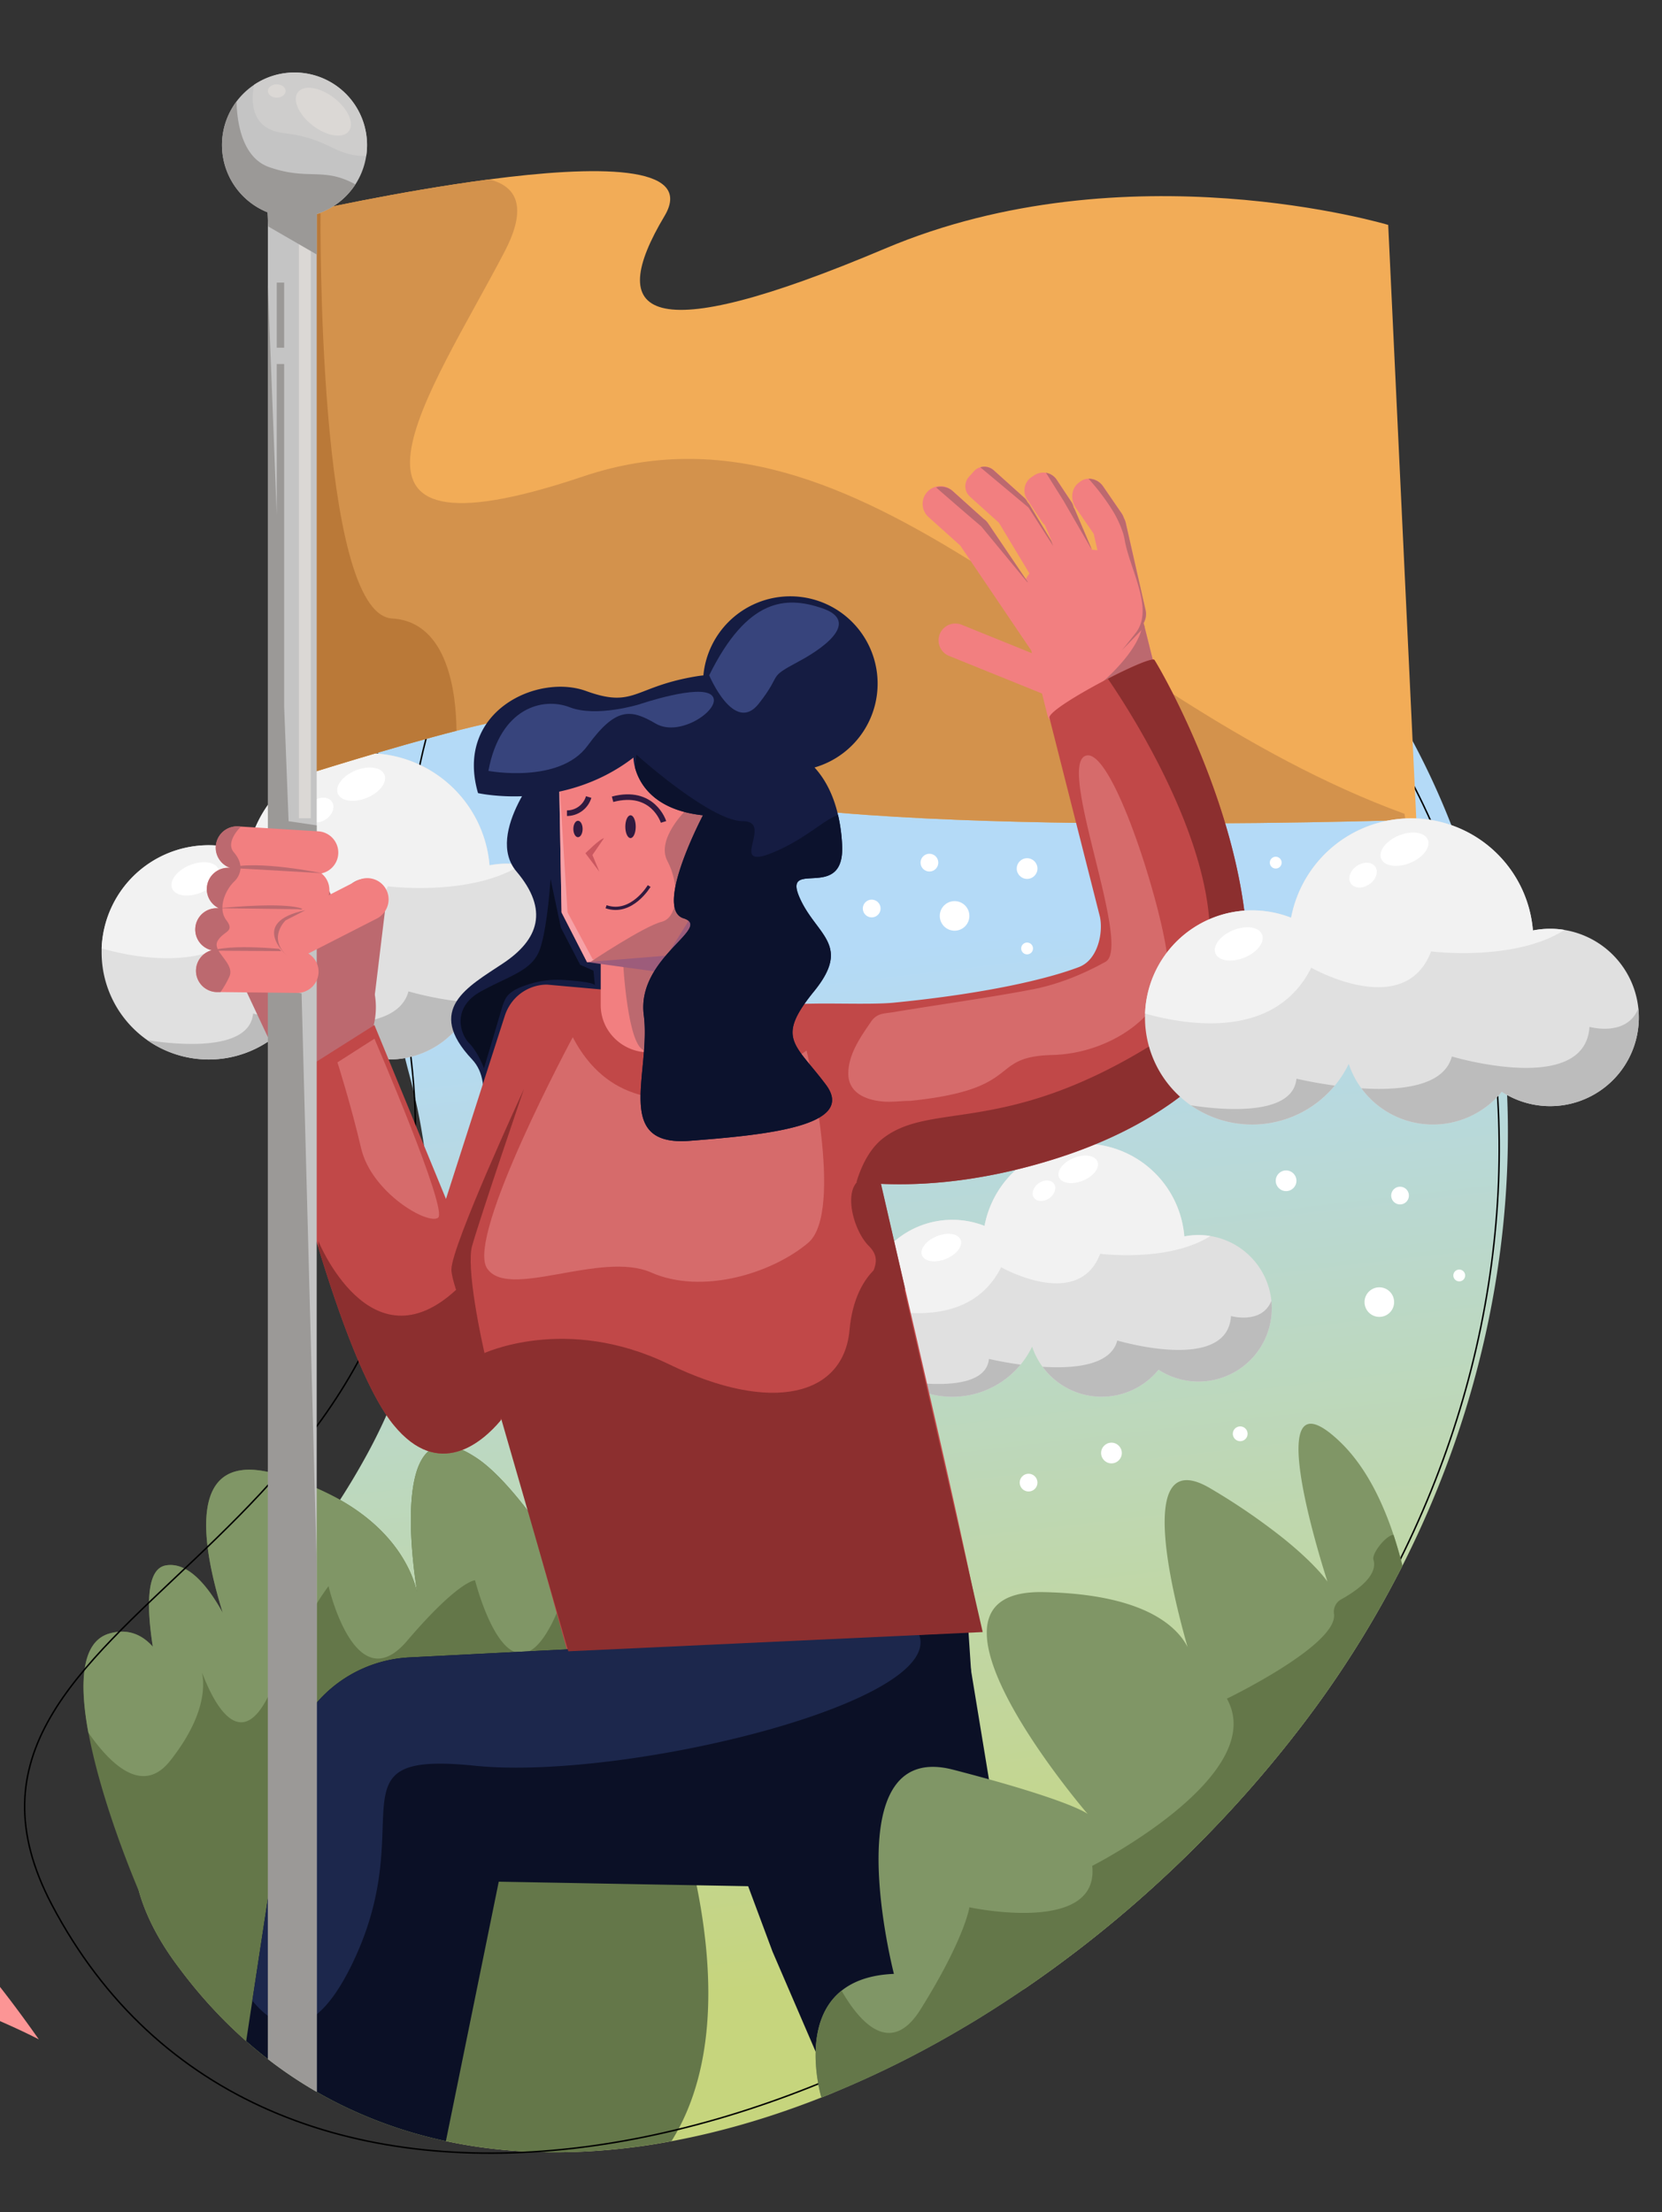 <svg xmlns="http://www.w3.org/2000/svg" xmlns:xlink="http://www.w3.org/1999/xlink" viewBox="0 0 1123 1495"><rect x="0" y="0" width="1123" height="1495" fill="#333333" stroke="none"/><defs><linearGradient id="Degradado_sin_nombre_22" x1="489.63" y1="438.9" x2="597.4" y2="1361.87" gradientUnits="userSpaceOnUse"><stop offset="0.23" stop-color="#b4daf7"/><stop offset="0.97" stop-color="#c6d57d"/></linearGradient></defs><title>Mesa de trabajo 3</title><g id="Capa_2" data-name="Capa 2"><path d="M26.27,1378.29l-.28-.15c-2.63-1.37-23.84-12.31-56.1-24.37A601.6,601.6,0,0,0-96,1333.3a462.45,462.45,0,0,0-81.86-13q-4.19-.27-8.39-.43-11.37-.45-22.83-.18c-35.76.91-71.8,7.61-105.11,23.53A209.1,209.1,0,0,0-334,1354l-14.56-25.38-27.76-48.38-46.24-80.58-4.95-8.63-40.38-70.36a200.67,200.67,0,0,1,22.45-3l.57,0c67.86-5.88,273.63-1.17,452.77,235.4q9.06,12,18,24.74Z" fill="#fc9595"/></g><g id="Capa_3" data-name="Capa 3"><path d="M947.61,1058.16a694.78,694.78,0,0,1-65,104.16,811.18,811.18,0,0,1-69.72,80.77q-16.5,16.76-33.82,32.46l-3.32,3q-6.3,5.64-12.71,11.17a801,801,0,0,1-71.45,54.8l-.08,0q-15.29,10.41-30.89,20c-1.22.75-2.44,1.5-3.67,2.23q-6.68,4-13.41,7.9a677.86,677.86,0,0,1-80.46,39.65q-4.05,1.67-8.1,3.26-16.8,6.63-33.63,12.14-20.78,6.8-41.51,11.81-13.09,3.16-26.11,5.58l-1.58.29h0q-16.23,3-32.3,4.71-19.86,2.18-39.39,2.45a366.71,366.71,0,0,1-48.48-2.46q-15.54-1.83-30.66-5.07a301.88,301.88,0,0,1-70.41-24.28c-.91-.43-1.81-.89-2.71-1.35q-7.17-3.61-14.17-7.65a290.08,290.08,0,0,1-33-22.17q-7.45-5.77-14.65-12.13a320,320,0,0,1-41.16-44c-2.29-2.93-4.55-6-6.78-9-21.09-29-29.38-55.6-28.74-81.07.08-3.36.32-6.7.7-10a126.55,126.55,0,0,1,5.54-24.79h0c10.6-32.48,33.52-64.13,60-98l1.58-2q4.72-6,9.59-12.17l.89-1.13q6.44-8.13,13-16.47c11-14.06,22.21-28.61,33-43.84,5.37-7.58,10.64-15.33,15.74-23.28,5.85-9.09,11.47-18.43,16.78-28.06a372.79,372.79,0,0,0,26-57.77q4-11.55,7.22-23.64,3.58-13.57,6-27.89c7.38-43.74,6-92.88-8.92-149.13-129.34-487,293.23-572.24,536.31-391,.63.45,1.24.91,1.85,1.37q6.54,4.92,12.87,10.05a491,491,0,0,1,38.87,34.87,496.16,496.16,0,0,1,65.69,81C1041.1,630.51,1048.62,858.79,947.61,1058.16Z" fill="url(#Degradado_sin_nombre_22)"/><path d="M401.53,1091.25c-5.72-10.46-11.51-20.43-17.27-29.78-22.76-37-45.14-64.4-61.26-75.47-57.9-39.75-45.6,61.63-41.19,89.91-3.07-12.86-13.94-40.69-52.07-62.3A192.76,192.76,0,0,0,186,996c-60-16.6-50.32,46.34-35.44,94-10.28-18.55-23.71-34.68-38.56-32-12.81,2.33-13.11,26.37-8.69,54.91-7.42-8.32-17-12.4-29.31-8.91-18.9,5.35-20.5,33-14.23,67,6.44,34.93,21.23,76.46,34,106.94,4.36,15.51,12.3,31.6,24.59,48.51,2.23,3.06,4.49,6.08,6.78,9a329.36,329.36,0,0,0,23,26.61q8.84,9.18,18.16,17.38,7.18,6.36,14.65,12.13a290.08,290.08,0,0,0,33,22.17q7,4,14.17,7.65c.9.46,1.8.92,2.71,1.35A301.88,301.88,0,0,0,301.29,1447q15.12,3.24,30.66,5.07a366.71,366.71,0,0,0,48.48,2.46q19.5-.27,39.39-2.45,16.06-1.75,32.3-4.71h0l1.58-.29C510.73,1355.85,459.78,1197.79,401.53,1091.25Z" fill="#647749"/><path d="M384.26,1061.47A119.12,119.12,0,0,1,373,1097c-30,59-52-29-52-29s-11,0-46,41-53-37-53-37-14,17-39.6,72c-7.34,15.75-14.44,20.76-20.84,19.88-10-1.36-18.25-17-23.05-28.54-.74-1.77-1.4-3.44-2-4.95a39.41,39.41,0,0,1,.73,6.62c.25,8.77-2,21.52-11.76,37.86-1.43,2.39-3,4.86-4.78,7.4-.33.47-.66,1-1,1.43-.16.23-.33.47-.51.71-1.31,1.82-2.72,3.69-4.22,5.59-4.92,6.22-10.07,9.34-15.27,10.13-14,2.13-28.39-12.52-40-29.16-6.27-33.92-4.67-61.62,14.23-67,12.32-3.49,21.89.59,29.31,8.91-4.42-28.54-4.12-52.58,8.69-54.91,14.85-2.7,28.28,13.43,38.56,32C135.68,1042.34,126,979.4,186,996a192.76,192.76,0,0,1,43.74,17.61c38.13,21.61,49,49.44,52.07,62.3C277.4,1047.63,265.1,946.25,323,986,339.12,997.07,361.5,1024.52,384.26,1061.47Z" fill="#809666"/><path d="M35,1287.21c141.49,269.1,537.34,187.66,779.84-52.53s265.63-610,51.67-826S219.77,215.11,277.91,716.9C317.19,1056-70.79,1086.05,35,1287.21Z" fill="none" stroke="#000" stroke-miterlimit="10"/><path d="M402.34,643.61a59.93,59.93,0,0,1-92.62,50.25A59.95,59.95,0,0,1,206.32,675,72.4,72.4,0,0,1,68.66,643.61c0-.89,0-1.77,0-2.65a72.37,72.37,0,0,1,98.68-64.78,82.56,82.56,0,0,1,163.39,8.61,60.06,60.06,0,0,1,11.61-1.13,59.12,59.12,0,0,1,9.75.8,60,60,0,0,1,49.89,53A58.48,58.48,0,0,1,402.34,643.61Z" fill="#e0e0e0"/><path d="M352.14,584.46C318.27,606.17,262,599,262,599c-18,47-81,11-81,11-24.18,48.36-82.73,39.27-112.29,31a72.37,72.37,0,0,1,98.68-64.78,82.56,82.56,0,0,1,163.39,8.61,60.06,60.06,0,0,1,11.61-1.13A59.12,59.12,0,0,1,352.14,584.46Z" fill="#f2f2f2"/><path d="M171,685s11,2.66,25.89,4.68A72.41,72.41,0,0,1,99.62,703C116.93,705.72,168.51,711.61,171,685Z" fill="#bcbcbc"/><path d="M402.34,643.61a59.93,59.93,0,0,1-92.62,50.25,59.93,59.93,0,0,1-94.85-2.36c26.36,1.68,55.8-1.26,61.13-21.5,0,0,90,27,93-20,0,0,25.24,7.12,33-12.49A58.48,58.48,0,0,1,402.34,643.61Z" fill="#bcbcbc"/><ellipse cx="132" cy="594" rx="17" ry="10" transform="translate(-213.84 93.34) rotate(-22.11)" fill="#fff"/><ellipse cx="244" cy="530" rx="17" ry="10" transform="translate(-181.52 130.79) rotate(-22.11)" fill="#fff"/><ellipse cx="216" cy="547.5" rx="10" ry="7.5" transform="translate(-271.7 218.01) rotate(-34.43)" fill="#fff"/><path d="M859.32,884.2a49.51,49.51,0,0,1-76.51,41.51,49.53,49.53,0,0,1-85.42-15.62A59.8,59.8,0,0,1,583.68,884.2c0-.74,0-1.46,0-2.19a59.78,59.78,0,0,1,81.52-53.51,68.2,68.2,0,0,1,135,7.11,49.74,49.74,0,0,1,9.59-.93,48.5,48.5,0,0,1,8.05.66,49.43,49.43,0,0,1,41.47,48.86Z" fill="#e0e0e0"/><path d="M817.85,835.34c-28,17.93-74.46,12-74.46,12-14.87,38.82-66.91,9.08-66.91,9.08-20,40-68.34,32.45-92.76,25.58a59.78,59.78,0,0,1,81.52-53.51,68.2,68.2,0,0,1,135,7.11,49.74,49.74,0,0,1,9.59-.93A48.5,48.5,0,0,1,817.85,835.34Z" fill="#f2f2f2"/><path d="M668.22,918.39s9.08,2.2,21.38,3.87a59.8,59.8,0,0,1-80.35,11C623.55,935.51,666.16,940.37,668.22,918.39Z" fill="#bcbcbc"/><path d="M859.32,884.2a49.51,49.51,0,0,1-76.51,41.51,49.5,49.5,0,0,1-78.35-2c21.77,1.39,46.09-1,50.5-17.76,0,0,74.34,22.3,76.82-16.52,0,0,20.85,5.88,27.29-10.32A49.3,49.3,0,0,1,859.32,884.2Z" fill="#bcbcbc"/><ellipse cx="636" cy="843.22" rx="14.04" ry="8.26" transform="translate(-270.57 301.33) rotate(-22.11)" fill="#fff"/><ellipse cx="728.52" cy="790.35" rx="14.04" ry="8.26" transform="translate(-243.87 332.26) rotate(-22.11)" fill="#fff"/><ellipse cx="705.39" cy="804.8" rx="8.26" ry="6.2" transform="translate(-331.45 539.76) rotate(-34.43)" fill="#fff"/><path d="M167.52,598.53H247a0,0,0,0,1,0,0v78.69a51.11,51.11,0,0,1-51.11,51.11H167.52a0,0,0,0,1,0,0V598.53A0,0,0,0,1,167.52,598.53Z" transform="translate(-262.27 150.94) rotate(-25.15)" fill="#bc696f"/><path d="M360,725,344,950.34l-.08,1.06-.08,1.19s-.51.81-1.49,2.16-2.43,3.27-4.28,5.46C326,974.47,296.64,1000.53,266,963c-.31-.38-.63-.77-.94-1.17-17.76-22.68-35.64-71.65-50-118.86C197.33,784.63,185,729,185,729l17-4,24-15.17,27-17.08,51.37,124.89L330,880Z" fill="#c14848"/><circle cx="645" cy="619" r="10" fill="#fff"/><circle cx="694" cy="587" r="7" fill="#fff"/><circle cx="589" cy="614" r="6" fill="#fff"/><circle cx="628" cy="583" r="6" fill="#fff"/><circle cx="694" cy="641" r="4" fill="#fff"/><circle cx="946" cy="808" r="6" fill="#fff"/><circle cx="932" cy="880" r="10" fill="#fff"/><circle cx="869" cy="798" r="7" fill="#fff"/><circle cx="986" cy="862" r="4" fill="#fff"/><circle cx="751" cy="982" r="7" fill="#fff"/><circle cx="695" cy="1002" r="6" fill="#fff"/><circle cx="838" cy="969" r="5" fill="#fff"/><circle cx="862" cy="583" r="4" fill="#fff"/><ellipse cx="809" cy="655.5" rx="10" ry="7.5" transform="translate(-228.89 572.18) rotate(-34.43)" fill="#fff"/><path d="M691.58,1344.51l-.08,0q-15.29,10.41-30.89,20c-1.22.75-2.44,1.5-3.67,2.23q-6.68,4-13.41,7.9a677.86,677.86,0,0,1-80.46,39.65L522,1319l-16.48-44.24L449,1123l153.1-6,51.73-2,2.32,14.07v0Z" fill="#0b1026"/><path d="M632.23,1265.2a65.77,65.77,0,0,1-42.6,11.09l-84.11-1.53-72.33-1.31L337,1271.7,301.29,1447a301.88,301.88,0,0,1-70.41-24.28c-.91-.43-1.81-.89-2.71-1.35q-7.17-3.61-14.17-7.65a290.08,290.08,0,0,1-33-22.17q-7.45-5.77-14.65-12.13l4.15-27.3,5.52-36.29,5-32.72,2.67-17.56,8.77-57.64a88.66,88.66,0,0,1,84.13-87.78l88.54-4.52,78.28-4,12.36-.63,42-2.15,29.47-1.5,92.82-4.74,34.21-1.75,1.87,28.22v0l4.88,73.81A66.14,66.14,0,0,1,632.23,1265.2Z" fill="#0b1026"/><path d="M320.74,1193.33c-101.2-10.39-34.62,37.43-83.89,136.2-26,52-49.69,42.89-66.35,22.59l5.52-36.29,5-32.72,2.67-17.56,8.77-57.64a88.66,88.66,0,0,1,84.13-87.78l88.54-4.52,78.28-4,12.36-.63,42-2.15,29.47-1.5,92.82-4.74c.06.09.1.18.15.27C644.08,1149.65,421.93,1203.73,320.74,1193.33Z" fill="#1c274c"/><path d="M957,554l-7.33.23C889.7,556,481.12,566.65,448,521c-37-51-92-39-136-28l-3.55.9C264.69,505.05,205,524,205,524l-1-377.8V144h0c1.37-.31,64.35-14.6,126.6-22.76C400.82,112,470.09,110.67,449,146c-40,67-14,91,149,22s340-16,340-16Z" fill="#f2ac57"/><path d="M949.67,554.23C889.7,556,481.12,566.65,448,521c-37-51-92-39-136-28s-107,31-107,31l-1-380h0c1.37-.31,64.35-14.6,126.6-22.76,18.27,4.59,26.23,18.35,10.38,48.77-50,96-137,216,53,152S730,470,949,550Z" fill="#d3924c"/><path d="M308.45,493.9C264.69,505.05,205,524,205,524l-1-377.8,12.6-2S214,415,265,418C303,420.23,308.25,469.15,308.45,493.9Z" fill="#ba7938"/><path d="M368,516s-41,47-19,73,15,46-9,62-53,31-21,65-51,130,19,111,91-4,79-60-2-62,8-95-11-45-19-65S426,479,368,516Z" fill="#151c42"/><path d="M662,1101c-1.2,4.33-120.26,5.57-202,9-39.3,1.66-77.08,4.47-77.08,4.47l-18.14-65.19L333.4,934.49l-2.77-10L300,814.44l38.18-118.89,2.84-8.84a31.52,31.52,0,0,1,3-6.67,29.88,29.88,0,0,1,25.51-14.61l155,13.82L533,680l3.89,97.34L588,769.57l2.33,10c1.2,5.14,2.83,12.12,4.79,20.55,5.53,23.7,13.73,58.92,22.6,97.36q.6,2.59,1.21,5.22,2.1,9.17,4.26,18.51c.82,3.6,1.66,7.21,2.48,10.82,1.63,7.06,3.25,14.15,4.87,21.21C649.25,1034.84,662.84,1098,662,1101Z" fill="#c14848"/><path d="M214,126V1413.72a290.08,290.08,0,0,1-33-22.17V126Z" fill="#c4c4c4"/><path d="M495.18,545.73a41.2,41.2,0,0,0-6.93,3.49l3.14-12.36-61.84-27.29L377.9,531.26l0,1.45,1.53,83.94,17.22,33.59,9.25.1v29c0,17.47,14.35,31.69,32.18,31.89h.94c17.27.18,31.69-12.88,32.84-29.77l4.73-69.58C485.36,596.74,518.89,536.51,495.18,545.73Z" fill="#f27f80"/><path d="M482,583.9s24.26-36.44,11.74-28.42S482,583.9,482,583.9Z" fill="#ca5860"/><polygon points="377.93 532.71 379.46 616.65 396.68 650.24 420.89 650.5 446.34 645.9 400.55 648.41 383.49 616.64 378.1 531.37 377.93 532.71" fill="#f7a1a6"/><path d="M784.09,466.52l-10.21-40.85-.5-2-.31-1.21-.34-1.38h0a12.4,12.4,0,0,0,1.28-9l-13.31-58.55a12.89,12.89,0,0,0-1.27-3.37,14.13,14.13,0,0,0-1.77-3.54L745.5,328.94a11.87,11.87,0,0,0-10-5.41,9.79,9.79,0,0,0-2.28.32,10.05,10.05,0,0,0-3.39,1.68l-1.11.87c-4.83,3.71-5.62,11.23-1.78,16.82L739,360.76l2.53,11.11a32.06,32.06,0,0,0-3.68-.35l-.8-1.87-10.64-24.93a11.42,11.42,0,0,0-.93-1.77,10.94,10.94,0,0,0-1.58-3.8L714,324.25a10.71,10.71,0,0,0-2.25-2.48,11,11,0,0,0-4.73-2.21l-.25,0a11.43,11.43,0,0,0-1.31-.16,11,11,0,0,0-6.59,1.81l-1.81,1.2A10.9,10.9,0,0,0,694,337.5l9.87,14.9a11.19,11.19,0,0,0,2.11,2.37l5.14,12-.94-1.56-14.32-23.81a12.24,12.24,0,0,0-1.52-2,9.58,9.58,0,0,0-2.26-3.05l-20.62-18.52a9.5,9.5,0,0,0-13.43.71l-3.33,3.72a9.5,9.5,0,0,0,.72,13.42L675,353.33c.08.16.17.32.26.47l20.33,33.79a31.06,31.06,0,0,0-2.49,3.8l-25.43-37.61a11.77,11.77,0,0,0-3.11-3.14L643.85,332a12,12,0,1,0-16,17.85l21,18.86,0,0,47.95,70.92.46,1.82-47.5-19.23A11.34,11.34,0,0,0,635,428.52h0a11.33,11.33,0,0,0,6.26,14.76l62.82,25.43,3.76,15a6.52,6.52,0,0,0,2.3,3.59,6.7,6.7,0,0,0,5.85,1.29l64.56-16.15A4.9,4.9,0,0,0,784.09,466.52Z" fill="#f27f80"/><path d="M694.25,393.59l.08-.42-26.64-39.39a11.77,11.77,0,0,0-3.11-3.14L643.85,332a12,12,0,0,0-11.32-2.61c4.51,4.07,15,13.08,22.38,19.44l8.11,6.93,5.5,6.67Z" fill="#bc696f"/><path d="M711.58,368.94l-1.4-3.7-14.32-23.81a12.24,12.24,0,0,0-1.52-2,9.58,9.58,0,0,0-2.26-3.05l-20.62-18.52a9.51,9.51,0,0,0-9.07-2.05l23.73,19.83,8.79,7.33.32.49Z" fill="#bc696f"/><path d="M737.67,371.43l-.64-1.78-10.64-24.93a11.42,11.42,0,0,0-.93-1.77,10.94,10.94,0,0,0-1.58-3.8L714,324.25a10.71,10.71,0,0,0-2.25-2.48,11,11,0,0,0-4.73-2.21l-.25,0,11.08,17.68.92,1.47,6.12,10.61Z" fill="#bc696f"/><path d="M767.37,427.77c-5,6.35-7.88,10-9.6,12l15.61-16.07-.65-2.59h0a12.35,12.35,0,0,0,1.27-9l-13.3-58.55a12.89,12.89,0,0,0-1.27-3.37,14.13,14.13,0,0,0-1.77-3.54L745.5,328.94a11.87,11.87,0,0,0-10-5.41,151.08,151.08,0,0,1,15.41,20.16,71.5,71.5,0,0,1,7.85,16.36,38.06,38.06,0,0,1,1.17,4.8c2.76,16.16,14.1,36.54,11.84,52.33a22.68,22.68,0,0,1-2.37,7.46A20.31,20.31,0,0,1,767.37,427.77Z" fill="#bc696f"/><path d="M784.09,466.52l-10.21-40.85-.5-2-.31-1.21-1.09.36c-5.46,28.79-58.23,62.22-61.86,64.48a6.7,6.7,0,0,0,5.85,1.29l64.56-16.15A4.9,4.9,0,0,0,784.09,466.52Z" fill="#bc696f"/><path d="M841.68,666.4a142,142,0,0,1-4.33,22q-.81,2.88-1.86,5.65a85.17,85.17,0,0,1-11.74,21.11q-2.36,3.14-4.93,6.09c-2.39,2.75-4.91,5.39-7.53,7.92a174.6,174.6,0,0,1-22.44,18.11c-26.85,18.46-57.7,31.07-89,39.78-32.27,9-66,14.07-99.56,13.19l-5.19-.18c-5.43-.25-10.92-.65-16.41-1.28q-3.12-.34-6.24-.8c-18.6-2.69-36.9-8.11-52.47-18.34a78.2,78.2,0,0,1-10-7.72,67,67,0,0,1-5.7-5.85c-5.92-6.89-13.85-18-14.29-27.1a18.73,18.73,0,0,1,.24-4,28.45,28.45,0,0,1,3.34-9c2.87-5.19-2.8-10,1.36-13.94,1.6-1.52,1.1-7.42,0-9-19-27.23,8.83-24.16,29.59-23.75A90.28,90.28,0,0,0,535,679c17.21-1.77,51.68.32,68.88-1.36,62.94-6.17,104.46-16.16,125.23-24.1a19.07,19.07,0,0,0,8.18-6.2c6.05-7.7,7.6-19.7,5.93-27.69L709.09,485.11c-.78-3.69,20.15-16.42,39.5-26.41,5.09-2.64,10.07-5.08,14.52-7.12C772.17,447.43,779,445,780,446a.27.27,0,0,1,.07.08C790.29,462.71,834,543.48,841.84,625A194.33,194.33,0,0,1,841.68,666.4Z" fill="#c14848"/><path d="M248,98a49,49,0,1,1-49-49A49,49,0,0,1,248,98Z" fill="#c4c4c4"/><path d="M251.15,594.58a14.55,14.55,0,0,1,9.45,11.68,15.65,15.65,0,0,1,.18,3.08,1.93,1.93,0,0,0,0,.24,12.26,12.26,0,0,1-.1,1.35l-.18,1.51h0l0,.19-1.37,11.23-4.5,37.2-1.12,9.24a17.41,17.41,0,0,1-2.23,6.64l-.26.43c-.21.33-.41.64-.64,1a15.74,15.74,0,0,1-8.84,6.18,13.79,13.79,0,0,1-4.63.4,10.6,10.6,0,0,1-2-.34,10.92,10.92,0,0,1-1.19-.33,14.23,14.23,0,0,1-8.75-8.92,16.36,16.36,0,0,1-.78-7.43l1.1-9.1.9-7.38,2.26-18.67,1.84-15.12.41-3.41.69-5.71a17.82,17.82,0,0,1,2.27-6.72,15.39,15.39,0,0,1,14.32-7.87A13.81,13.81,0,0,1,251.15,594.58Z" fill="#bc696f"/><rect x="202" y="149" width="8" height="404" fill="#dbd8d5"/><rect x="187" y="191" width="5" height="44" fill="#9b9997"/><path d="M248,98a49,49,0,0,1-.56,7.41C225.76,105.7,223.12,93.66,192,90c-22.18-2.61-22.66-20.54-20.3-32.69A49,49,0,0,1,248,98Z" fill="#cecdcc"/><ellipse cx="218.5" cy="75.5" rx="11.78" ry="21.66" transform="translate(25.54 202.81) rotate(-52.48)" fill="#dbd8d5"/><ellipse cx="187" cy="61.5" rx="6" ry="4.5" fill="#dbd8d5"/><path d="M240.14,124.62c-.37-.21-.75-.42-1.14-.62-21-11-31-2-57-11-18.74-6.48-21.89-31.15-22.19-44.42a49,49,0,0,0,20.81,74.84l.38,5.2.33,4.49L214,172V144.65A49.13,49.13,0,0,0,240.14,124.62Z" fill="#9b9997"/><polygon points="195 555 192 477.4 192 246 187 246 187 348.07 181 192.87 181 578.67 214 580.81 214 557.81 195 555" fill="#9b9997"/><path d="M214,1057v356.69a290.08,290.08,0,0,1-33-22.17v-724l22.78,3.85Z" fill="#9b9997"/><path d="M228.55,577.08a14.63,14.63,0,0,1-.37,2.5,14.41,14.41,0,0,1-11,10.69,14.77,14.77,0,0,1-3.66.29,1.77,1.77,0,0,1-.23,0l-11.37-.7-.47,0L187.69,589h-.13l-2.28-.14-16.79-1-3.26-.2-2.78-.17-3.08-.19A14.41,14.41,0,0,1,145.89,572a14.41,14.41,0,0,1,15.25-13.48l1,.06,13.15.81,33.44,2.07,6.31.38A14.39,14.39,0,0,1,228.55,577.08Z" fill="#f27f80"/><path d="M222.56,601.63a14.27,14.27,0,0,1-.4,3.22,14.42,14.42,0,0,1-9.94,10.43,13.87,13.87,0,0,1-2.76.51.78.78,0,0,0-.22,0,10,10,0,0,1-1.23,0h-1.55l-10.22-.12-33.85-.38-8.41-.1a14.85,14.85,0,0,1-6.12-1.44h0l-.41-.2c-.31-.17-.61-.34-.9-.53a14.34,14.34,0,0,1-6.79-12.37,12.36,12.36,0,0,1,.17-2c.06-.4.14-.8.23-1.19a14.37,14.37,0,0,1,7.49-9.45,14,14,0,0,1,6.65-1.55h1.29l6.91.07h.08l6.72.09,17,.19L200,587l3.1,0,5.2.06a14.64,14.64,0,0,1,3.27.42,15,15,0,0,1,2.93,1.06,14.53,14.53,0,0,1,2.66,1.71A14.31,14.31,0,0,1,222.56,601.63Z" fill="#f27f80"/><path d="M214.73,628.94a14.37,14.37,0,0,1-10.62,13.71,13.76,13.76,0,0,1-3.76.51h-.17l-52.46-.59-1.58,0a14.19,14.19,0,0,1-3.08-.37,14.39,14.39,0,0,1,3.24-28.4h.17l1.39,0,2.44,0,50.21.57a14.32,14.32,0,0,1,6.13,1.45h0A14.37,14.37,0,0,1,214.73,628.94Z" fill="#f27f80"/><path d="M215.25,656.83a14.39,14.39,0,0,1-14.38,14.23h-.17L149,670.48l-2.37,0a14.39,14.39,0,0,1-3.6-28.27,13.76,13.76,0,0,1,3.76-.51h.42l53.79.61a14.19,14.19,0,0,1,3.08.37A14.39,14.39,0,0,1,215.25,656.83Z" fill="#f27f80"/><path d="M147.85,613.79l53.56.67a17.27,17.27,0,0,1,5.05,1.38S205.69,608.57,147.85,613.79Z" fill="#bc696f"/><path d="M143,642.5l61,.35S160,637,143,642.5Z" fill="#bc696f"/><path d="M155,586.53l62.2,3.57S173.9,581.07,155,586.53Z" fill="#bc696f"/><path d="M158,576c3.05,3.56,4.55,7.12,4.49,10.55a8.44,8.44,0,0,1,0,.87A14,14,0,0,1,158,596c-4.16,4.16-7.85,11.22-7.7,17.82,0,.3,0,.6,0,.9A13.64,13.64,0,0,0,153,622c6,8-2,7-6,14-1,1.82-.73,3.72.24,5.67.14.3.31.6.48.9C150.8,647.89,157.8,653.7,155,660a65.62,65.62,0,0,1-6,10.48l-2.37,0a14.39,14.39,0,0,1-3.6-28.27,14.39,14.39,0,0,1,3.24-28.4h.17l1.39,0h0l-.41-.2c-.31-.17-.61-.34-.9-.53a14.34,14.34,0,0,1-6.79-12.37,12.36,12.36,0,0,1,.17-2c.06-.4.14-.8.23-1.19a14.37,14.37,0,0,1,7.49-9.45,14,14,0,0,1,6.65-1.55h1.29a14.39,14.39,0,0,1,5.56-28l1,.06.43.34S152,569,158,576Z" fill="#bc696f"/><path d="M261,601.32a14,14,0,0,1,1.14,3,14.42,14.42,0,0,1-3.95,13.86A13.87,13.87,0,0,1,256,620a.88.88,0,0,0-.19.12,9.28,9.28,0,0,1-1.07.61l-1.21.62h0l-.16.08-9.1,4.65-30.14,15.4-7.5,3.82a13.64,13.64,0,0,1-3.46,1.23,13.83,13.83,0,0,1-2.62.34h-.47c-.36,0-.7,0-1.05-.05a14.37,14.37,0,0,1-9.12-4.16,14.23,14.23,0,0,1-2.64-3.63,12.28,12.28,0,0,1-.79-1.88,11.89,11.89,0,0,1-.35-1.16,14.36,14.36,0,0,1,2.23-11.85,14,14,0,0,1,5.17-4.46l1.15-.59,6.15-3.16.07,0,6-3L222,605.09l12.25-6.26,2.76-1.41,4.63-2.37a14.6,14.6,0,0,1,3.09-1.14,13.87,13.87,0,0,1,6.24-.15A14.32,14.32,0,0,1,261,601.32Z" fill="#f27f80"/><path d="M206.32,615.16,193,622s-12.32,11.62.84,23.81C193.84,645.81,167.63,623.32,206.32,615.16Z" fill="#bc696f"/><path d="M387,701s-72,134-58,156,77-12,111,3,81,1,106-20-1-130-1-130S433,789,387,701Z" fill="#d66b6b"/><path d="M592.39,686.68a12.85,12.85,0,0,0-3.83,3.8c-7,10.22-15,21.49-15.37,34.37-.41,13.53,11.57,18.57,23.35,19.58,6.23.53,12.27-.43,18.46-.43,78-8,51.87-29.92,96-31,41-1,81-30,78-64s-38-147-56-138,32,129,14,139c-15.37,8.54-32.43,15.44-49.47,18.68-25.67,4.89-51.55,8.59-77.35,12.69q-8.26,1.3-16.52,2.67C599.12,684.79,595.53,684.75,592.39,686.68Z" fill="#d66b6b"/><path d="M384,1116,326,915s56-27,126,7,118,21,122-23,31.84-50.13,31.84-50.13L664,1103Z" fill="#8c2f2f"/><path d="M327,722s-4-11-10-17-12-24,8-35,35-14,40-29,7-47,7-47l7,33,13,25,9,4,1,10c-.25-2.49-20.93-3.73-22.77-3.78a62.91,62.91,0,0,0-20.78,2.62c-5.72,1.81-13.43,4.32-16.67,9.76a32.39,32.39,0,0,0-2.86,7.36Q333,702,327,722Z" fill="#090e21"/><path d="M841.68,666.4a142,142,0,0,1-4.33,22q-.81,2.88-1.86,5.65a85.17,85.17,0,0,1-11.74,21.11q-2.36,3.14-4.93,6.09c-2.39,2.75-4.91,5.39-7.53,7.92a174.6,174.6,0,0,1-22.44,18.11c-26.85,18.46-57.7,31.07-89,39.78-32.27,9-66,14.07-99.56,13.19-1.65,0-3.31-.1-5-.17L611.54,871S588,905,585,884s15-29,2-42c-9.65-9.65-16.61-34-7.89-43.15l-.39,0c3.76-12.48,9.75-23.35,18.28-29.81,33-25,82-1,183-64,92.6-57.76-13.18-219.76-31.41-246.3,5.09-2.64,10.07-5.08,14.52-7.12C772.17,447.43,779,445,780,446a.27.27,0,0,1,.07.08C790.29,462.71,834,543.48,841.84,625A194.33,194.33,0,0,1,841.68,666.4Z" fill="#8c2f2f"/><path d="M947.61,1058.16a694.78,694.78,0,0,1-65,104.16,811.18,811.18,0,0,1-69.72,80.77q-16.5,16.76-33.82,32.46l-3.32,3q-6.3,5.64-12.71,11.17a801,801,0,0,1-71.45,54.8l-.08,0q-15.29,10.41-30.89,20c-1.22.75-2.44,1.5-3.67,2.23q-6.68,4-13.41,7.9a677.86,677.86,0,0,1-80.46,39.65q-4.05,1.67-8.1,3.26c-1.92-6.86-12.94-51,13.67-72.2,8-6.38,19.35-10.7,35.36-11.35,0,0-12.09-46.9-10.17-86.4,1.62-33.22,13.16-61.19,50.17-51.6,26.36,6.83,45.21,12.4,58.63,16.8,25.91,8.48,31.63,12.61,32.3,13.14-.78-.92-8.56-10-18.61-23.38C684.24,1160,629.09,1074.5,705,1076c55.14,1.09,80.18,15.59,91.54,28.54a42.68,42.68,0,0,1,5.89,8.53c-.72-2.52-1.52-5.36-2.36-8.47-11.11-41-29.85-127.12,17.93-98.6a427.8,427.8,0,0,1,49.28,33.77c21.9,17.65,29.37,28.69,29.71,29.21-.19-.58-4.13-12.61-8.42-28.41-11-40.3-24.24-105.09,16.43-66.57,11.87,11.24,21.18,26,28.48,42.32a222.66,222.66,0,0,1,8.11,21C943.86,1044.2,945.86,1051.18,947.61,1058.16Z" fill="#809666"/><path d="M947.61,1058.16a694.78,694.78,0,0,1-65,104.16,811.18,811.18,0,0,1-69.72,80.77q-16.5,16.76-33.82,32.46l-3.32,3q-6.3,5.64-12.71,11.17a801,801,0,0,1-71.45,54.8l-.08,0q-15.29,10.41-30.89,20c-1.22.75-2.44,1.5-3.67,2.23q-6.68,4-13.41,7.9a677.86,677.86,0,0,1-80.46,39.65q-4.05,1.67-8.1,3.26c-1.92-6.86-12.94-51,13.67-72.2,11,19.3,32.44,46.12,53.36,12.65,30-48,33-69,33-69s88,19,83-28c0,0,120-61,91-113,0,0,75.29-36.41,72.35-57.29a9.56,9.56,0,0,1,4.78-9.77c10-5.53,25.29-16,21.87-26.94-1.25-4,8.58-16.63,13.59-16.67C943.86,1044.2,945.86,1051.18,947.61,1058.16Z" fill="#647749"/><path d="M1107.34,687.61a59.93,59.93,0,0,1-92.62,50.25A59.95,59.95,0,0,1,911.32,719a72.4,72.4,0,0,1-137.66-31.34c0-.89,0-1.77.05-2.65a72.37,72.37,0,0,1,98.68-64.78,82.56,82.56,0,0,1,163.39,8.61,60.06,60.06,0,0,1,11.61-1.13,59.12,59.12,0,0,1,9.75.8,60,60,0,0,1,49.89,53A58.48,58.48,0,0,1,1107.34,687.61Z" fill="#e0e0e0"/><path d="M1057.14,628.46C1023.27,650.17,967,643,967,643c-18,47-81,11-81,11-24.18,48.36-82.73,39.27-112.29,31a72.37,72.37,0,0,1,98.68-64.78,82.56,82.56,0,0,1,163.39,8.61,60.06,60.06,0,0,1,11.61-1.13A59.12,59.12,0,0,1,1057.14,628.46Z" fill="#f2f2f2"/><path d="M1107.34,687.61a59.93,59.93,0,0,1-92.62,50.25,59.93,59.93,0,0,1-94.85-2.36c26.36,1.68,55.8-1.26,61.13-21.5,0,0,90,27,93-20,0,0,25.24,7.12,33-12.49A58.48,58.48,0,0,1,1107.34,687.61Z" fill="#bcbcbc"/><ellipse cx="837" cy="638" rx="17" ry="10" transform="translate(-178.57 361.89) rotate(-22.11)" fill="#fff"/><ellipse cx="949" cy="574" rx="17" ry="10" transform="translate(-146.25 399.33) rotate(-22.11)" fill="#fff"/><ellipse cx="921" cy="591.5" rx="10" ry="7.5" transform="translate(-173.09 624.29) rotate(-34.43)" fill="#fff"/><path d="M876,729s11,2.66,25.89,4.68A72.41,72.41,0,0,1,804.62,747C821.93,749.72,873.51,755.61,876,729Z" fill="#bcbcbc"/><ellipse cx="426.04" cy="558.7" rx="3.52" ry="7.7" fill="#311a3f"/><ellipse cx="390.54" cy="560.24" rx="3.13" ry="5.55" fill="#311a3f"/><path d="M408.08,566.52c-2.35,0-12.52,10.13-12.52,10.13L405,589.16l-4.7-11.32Z" fill="#ca5860"/><path d="M448.34,555.48s-7-22.59-34.44-15.31" fill="none" stroke="#311a3f" stroke-miterlimit="10" stroke-width="3.78"/><path d="M383.08,549.58a15.33,15.33,0,0,0,14.68-10.93" fill="none" stroke="#311a3f" stroke-miterlimit="10" stroke-width="3.78"/><path d="M438.63,598.8s-11.82,19.91-29.11,14" fill="none" stroke="#311a3f" stroke-miterlimit="10" stroke-width="2.19"/><path d="M319,842c6-21,35-106,35-106s-49,106-49,122c0,2.77,1.2,7.61,3.16,13.72-57.9,53.43-93-32.83-93-32.83-.08,1.35-.12,2.7-.13,4.08,14.36,47.21,32.24,96.18,50,118.86.31.4.63.79.94,1.17,30.64,37.53,60,11.47,72.09-2.79.61-2,.91-3.21.91-3.21l-5-19c1.87,4.55-4.12-10.47-2.44-6.38C323.91,902.43,315.05,855.82,319,842Z" fill="#8c2f2f"/><path d="M464,547s-21,20-13,35,8,38-4,41-48.6,27.46-48.6,27.46L421,650s3,59,15,60,16-40,16-40l29-53-.39-69.67Z" fill="#bc696f"/><polygon points="477 603.64 450.53 645.84 396.69 650.21 454.8 658.23 477 603.64" fill="#9d5c7b"/><path d="M550.37,518.69c7.57,8.29,12.89,19.14,15.89,32.11A114.14,114.14,0,0,1,569,571c2,39-40,9-29,35s36,32,10,64-13,35,8,63-40,34-92,38-26-46-31-85,47-59,26.83-65.39S475,551,475,551c-33.78-3.59-43.28-22.17-45.95-32.33A28.93,28.93,0,0,1,428,512c-48,37-105,24-105,24-16-55,40-81,73-69s32-3,75-10q2.26-.36,4.26-.54a59,59,0,1,1,75.11,62.23Z" fill="#151c42"/><path d="M479.19,456.39s16.93,40.27,33.53,19.14,5-16.73,26.8-28.41,39.94-28,15.8-36.14S505.11,403.92,479.19,456.39Z" fill="#37447c"/><path d="M330,521s48,9,67-17,29-25,46-15,46-11,38-19-49,6-49,6-29,9-47,2S338,478,330,521Z" fill="#37447c"/><path d="M540,606c11,26,36,32,10,64s-13,35,8,63-40,34-92,38-26-46-31-85,47-59,26.83-65.39S475,551,475,551c-33.78-3.59-43.28-22.17-45.95-32.33L430,510s50,45,72,45-13,36,23,20c20.35-9,31.76-21,41.26-24.2A114.14,114.14,0,0,1,569,571C571,610,529,580,540,606Z" fill="#0c122d"/><path d="M253,702l-25,16s9,28,16,58,45,52,52,47S253,702,253,702Z" fill="#d66b6b"/></g></svg>